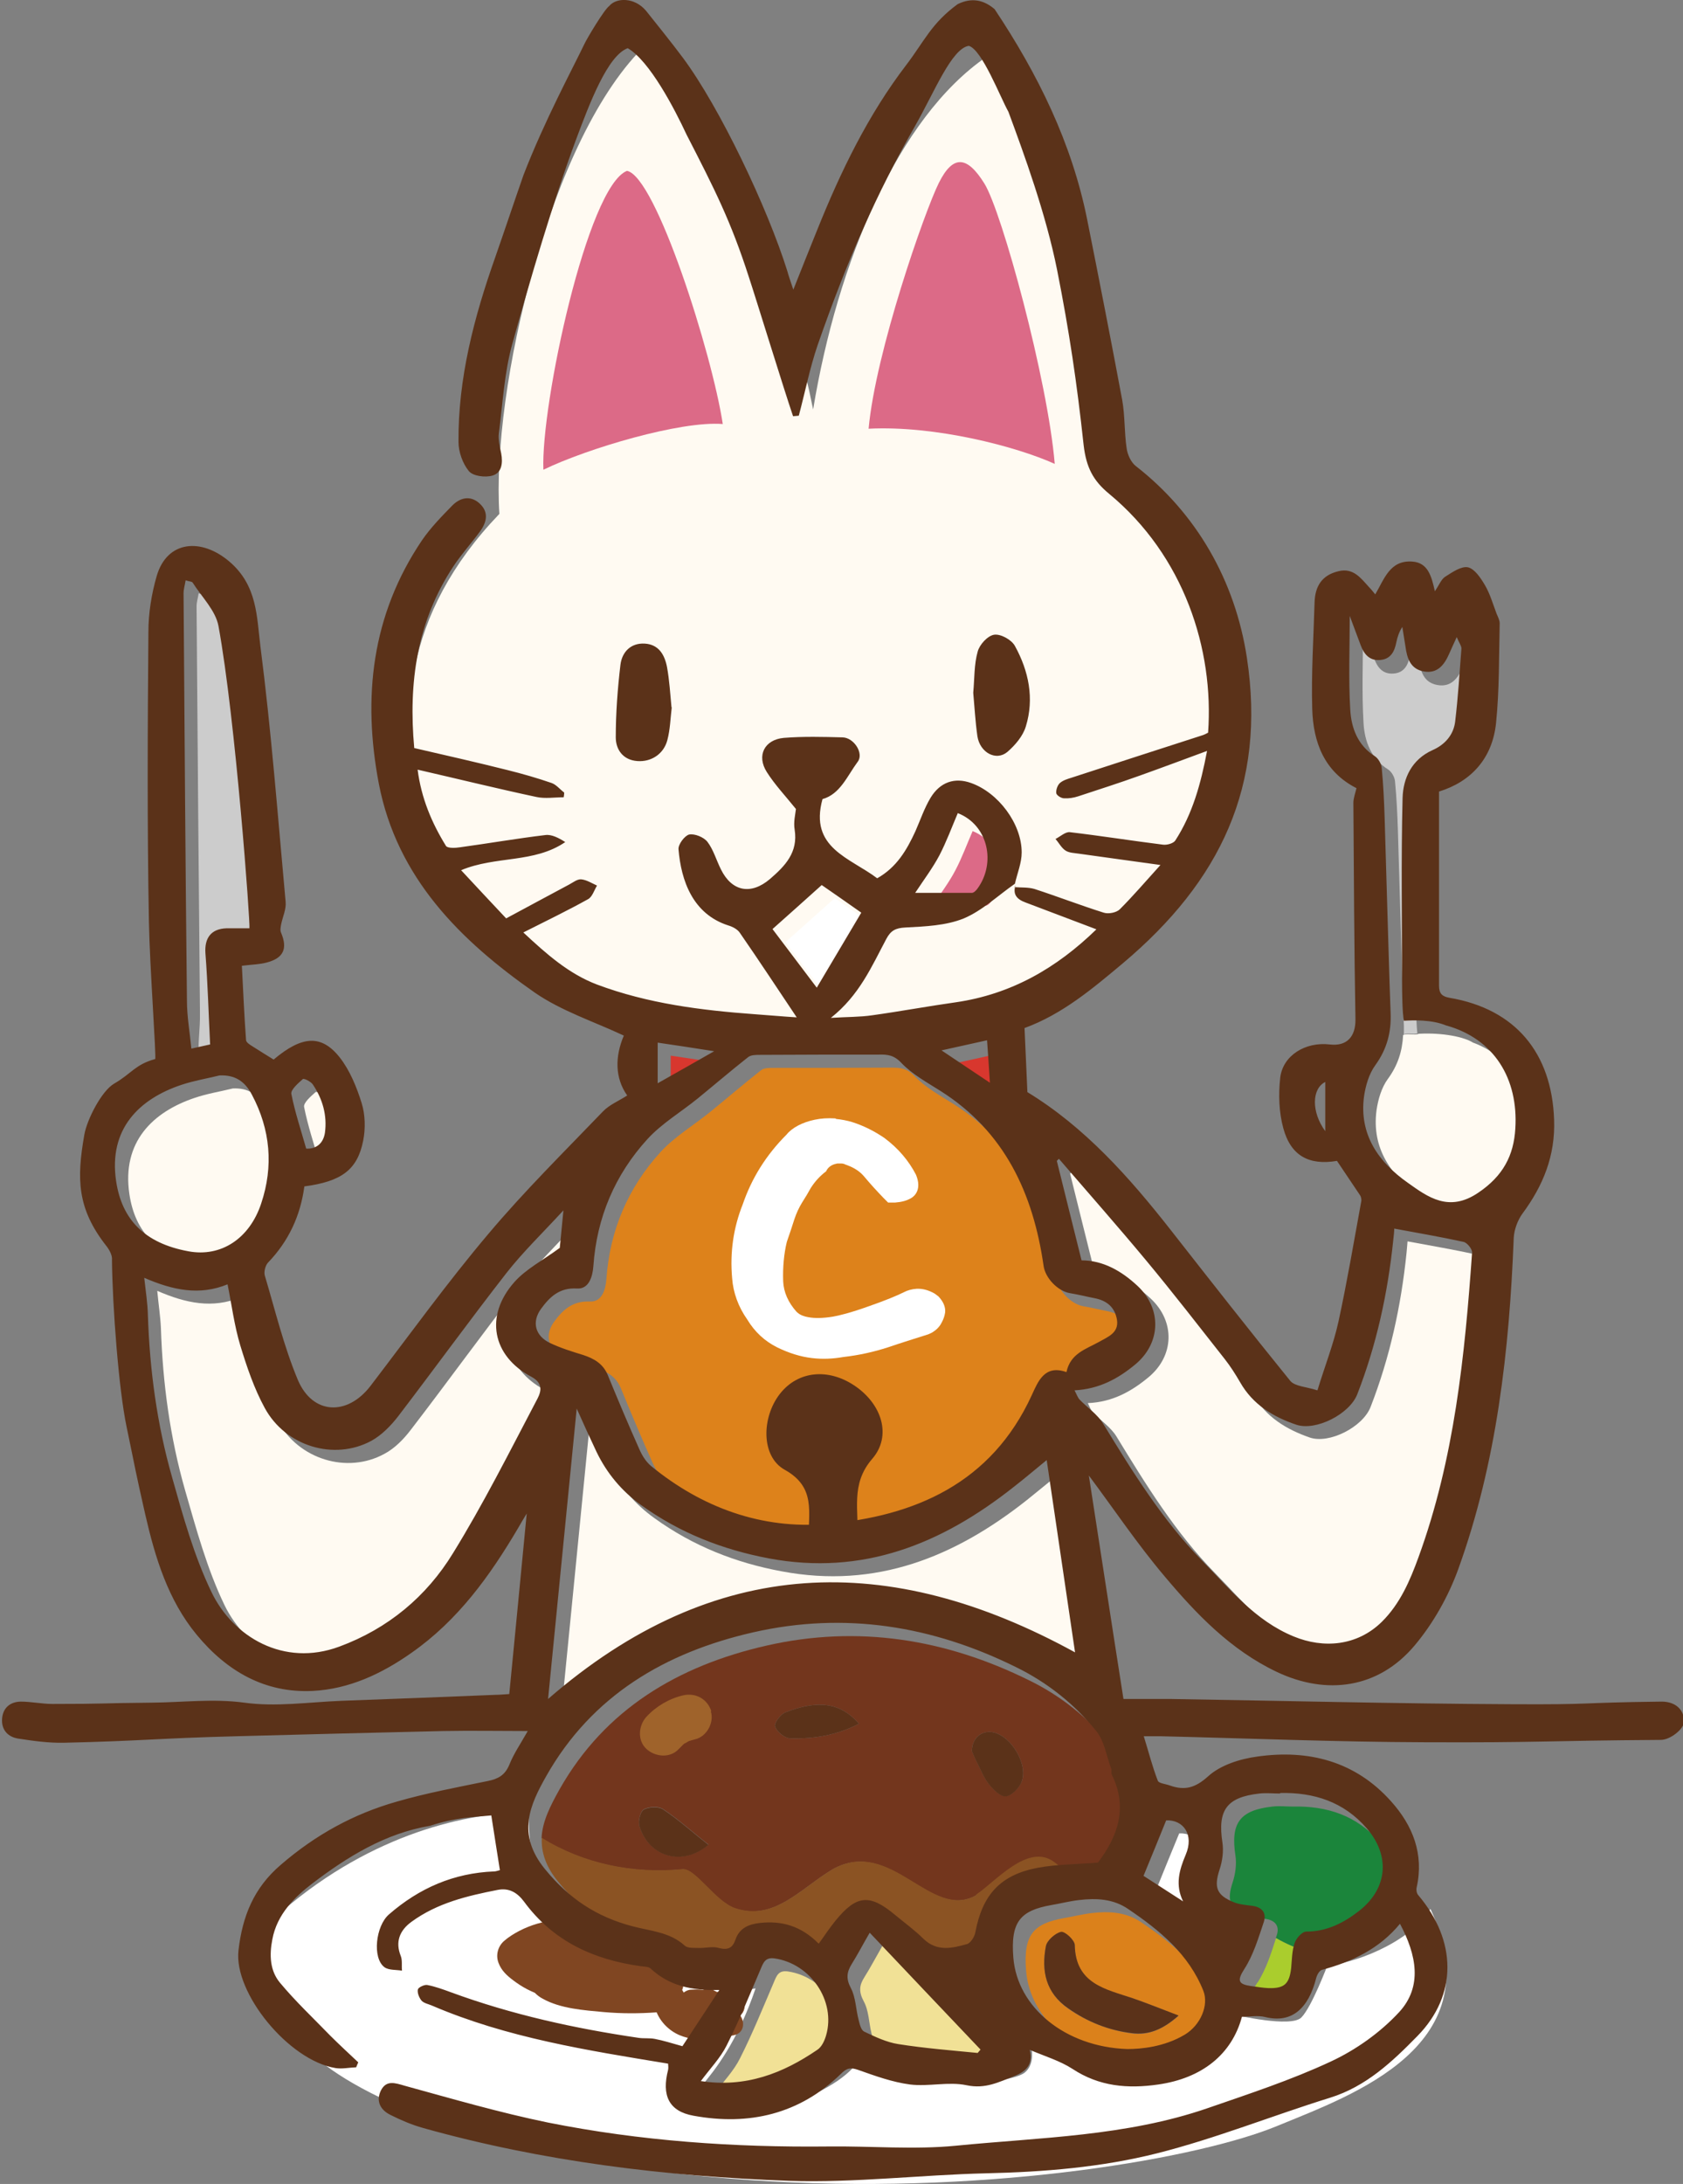 <?xml version="1.0" encoding="UTF-8"?>
<svg id="_レイヤー_2" data-name="レイヤー 2" xmlns="http://www.w3.org/2000/svg" viewBox="0 0 64.64 83.85">
  <rect x="0" y="0" width="64.64" height="83.85" fill="#808080" stroke="none"/>
  <defs>
    <style>
      .cls-1 {
        fill: #f1e196;
      }

      .cls-2 {
        fill: #aacd2d;
      }

      .cls-3 {
        fill: #db811b;
      }

      .cls-4 {
        fill: #dc6a87;
      }

      .cls-5 {
        fill: #fffaf2;
      }

      .cls-6 {
        fill: #ccc;
      }

      .cls-7 {
        fill: #1b853b;
      }

      .cls-8 {
        fill: #fff;
      }

      .cls-9 {
        fill: #d8372e;
      }

      .cls-10 {
        fill: #73361d;
      }

      .cls-11 {
        fill: #9f632b;
      }

      .cls-12 {
        fill: #5b3219;
      }

      .cls-13 {
        fill: #8b5323;
      }

      .cls-14 {
        fill: #dd821b;
      }

      .cls-15 {
        fill: #804622;
      }
    </style>
  </defs>
  <g id="design">
    <g>
      <path class="cls-5" d="M19.18,19.73c-.31-4.73,1.93-14.54,5.67-18.05,3.34,1.89,5.71,10.67,6.38,14.04.94-5.67,3.25-11.2,6.66-13.54,2.6,2.25,4.18,12.2,4.86,16.56,3.33,1.89,4.68,6.03,4.81,9.81.13,3.78-4.42,9.68-9.13,10.89-3.15.81-12.33.99-16.2-1.08-4.22-2.26-10.44-10.92-3.06-18.62Z"/>
      <path class="cls-4" d="M20.87,18.03c-.1-2.48,1.69-10.87,3.21-11.47,1.11.2,3.27,7.02,3.68,9.72-1.62-.13-5.21.94-6.88,1.75Z"/>
      <path class="cls-4" d="M33.36,16.47c.27-2.97,2.16-8.37,2.7-9.45s1.08-1.05,1.75.03c.67,1.08,2.43,7.53,2.7,10.76-1.48-.67-4.59-1.48-7.15-1.35Z"/>
      <path class="cls-8" d="M20.3,69.58c-2.33,0-5.97.81-9.41,3.75-1.73,1.48-.81,4.15,1.62,5.97,2.43,1.82,8.1,3.95,17.11,4.45,8.66.49,16.5-.91,19.44-2.13,2.94-1.21,8.31-3.08,5.88-8.33-.81,1.34-3.09,2.14-3.95,2.15,0,0-.61,1.62-1.01,2.02s-2.53-.1-2.53-.1c0,1.62-3.54,3.54-7.9,1.01,0,0,.3.81-.2,1.21-.51.4-4.25.91-6.28-.61-.81,1.52-4.66,2.63-6.07,2.13-1.42-.51.61-.61,2.02-4.76-1.32.3-2.23-.1-4.15-.81-2.3-.16-4.66-2.13-4.56-5.97Z"/>
      <path class="cls-15" d="M28.49,77.32c.07-.08.11-.19.11-.3,0-.09-.03-.17-.07-.25-.06-.12-.18-.19-.3-.23-.06-.02-.11-.04-.17-.05-.1-.02-.2-.03-.3-.03-.07,0-.15,0-.22.02-.03-.02-.07-.03-.1-.05-.1-.07-.27-.08-.39-.05-.02,0-.03.01-.05.02-.15-.02-.3-.02-.45-.01-.11,0-.21.05-.29.11-.02-.03-.04-.07-.06-.1.11-.22-.02-.52-.21-.63-.89-.52-1.84-.88-2.83-1.1-.04-.13-.15-.25-.33-.29,0,0-.01,0-.02,0-.03-.23-.24-.48-.49-.45-.17.02-.34.06-.5.1-.08-.18-.26-.34-.46-.32-.5.06-.96.19-1.41.42-.21.11-.42.24-.59.39-.24.21-.33.55-.21.85.11.29.32.48.56.66.17.13.34.24.53.34.1.05.2.1.3.14.09.09.19.17.31.23.68.38,1.58.44,2.34.51.68.06,1.35.06,2.03.01.1.24.26.45.45.61.7.6,1.68.45,2.51.27.4-.08.44-.49.25-.76.02-.02.04-.04.06-.07Z"/>
      <path class="cls-12" d="M25.8,27.16c-.05.41-.06.85-.17,1.26-.14.53-.62.84-1.15.8-.56-.04-.83-.45-.83-.91,0-.93.07-1.86.18-2.79.06-.48.39-.84.93-.81.54.03.77.43.86.91.09.5.12,1,.17,1.53Z"/>
      <path class="cls-12" d="M37.38,26.6c.05-.55.03-1.09.17-1.58.07-.27.38-.61.63-.65.25-.04.67.19.8.43.53.96.75,2.02.42,3.09-.11.37-.41.72-.71.98-.43.36-1.05.03-1.15-.6-.08-.56-.11-1.12-.16-1.67Z"/>
      <path class="cls-14" d="M41.46,53.18c-.84-.29-1.09.37-1.33.88-1.55,3.39-4.5,4.66-7.89,4.95-2.46.21-4.78-.62-6.74-2.23-.19-.16-.34-.4-.44-.63-.42-.94-.82-1.89-1.21-2.84-.18-.45-.53-.65-.96-.79-.43-.13-.86-.27-1.27-.46-.57-.27-.71-.8-.34-1.31.33-.45.7-.81,1.38-.78.45.02.6-.44.63-.86.13-1.87.83-3.51,2.08-4.88.55-.6,1.28-1.03,1.92-1.55.65-.53,1.28-1.07,1.94-1.59.11-.09.31-.09.46-.09,1.52,0,3.04,0,4.56-.01.34,0,.59.03.87.32.42.44.98.75,1.51,1.08,2.46,1.56,3.55,3.92,3.95,6.7.07.46.54.97,1.02,1.06.31.05.62.13.93.19.47.09.79.36.87.83.08.51-.36.66-.69.85-.5.29-1.1.45-1.25,1.16Z"/>
      <path class="cls-10" d="M43.21,68.64c-.03-.06,0-.15-.02-.22-.18-.48-.26-1.05-.56-1.43-.84-1.05-1.9-1.89-3.11-2.48-3.2-1.58-6.56-2.13-10.08-1.33-3.38.77-6.2,2.43-7.95,5.52-.34.61-.66,1.22-.69,1.87,1.58.99,3.5,1.39,5.43,1.2.5,0,1.25,1.25,2,1.5,1.5.5,2.5-.75,3.75-1.5,2.25-1.25,3.75,2,5.51,1,.75-.5,2-2,3-1.25.29.23.58.43.87.59.43-.03.87-.05,1.31-.08.76-1,1.16-2.11.53-3.38ZM24.56,70.11c-.06-.19.03-.56.16-.64.2-.11.57-.13.75-.01.6.4,1.14.89,1.74,1.36-.99.84-2.28.48-2.65-.71ZM30.35,66.74c-.21,0-.51-.25-.58-.45-.05-.13.21-.48.4-.55,1-.38,2-.52,2.82.44-.82.43-1.72.59-2.64.56ZM39.23,68.42c-.1.24-.39.53-.61.54-.21.01-.48-.27-.65-.48-.2-.26-.32-.58-.47-.87-.08-.15-.13-.3-.17-.38,0-.52.39-.81.82-.72.7.15,1.36,1.25,1.08,1.92Z"/>
      <path class="cls-13" d="M37.5,72.76c-1.75,1-3.25-2.25-5.51-1-1.25.75-2.25,2-3.75,1.5-.75-.25-1.5-1.5-2-1.5-1.92.19-3.84-.21-5.43-1.2-.03.53.14,1.1.64,1.7.94,1.15,1.99,1.83,3.34,2.19.7.19,1.45.22,2.03.75.12.11.38.08.58.09.24,0,.5-.07.73,0,.35.09.53,0,.64-.33.15-.43.5-.58.92-.63.86-.1,1.6.12,2.26.78.24-.34.43-.62.64-.88.81-.99,1.31-1.04,2.3-.21.36.3.75.58,1.08.91.52.5,1.1.36,1.67.2.14-.04.29-.28.32-.45.27-1.44.96-2.21,2.4-2.48.33-.06.67-.09,1-.12-.29-.16-.58-.36-.87-.59-1-.75-2.25.75-3,1.25Z"/>
      <path class="cls-5" d="M41.18,44.98c1.11,1.29,2.25,2.57,3.34,3.89,1.03,1.25,2.03,2.52,3.03,3.8.22.28.41.58.59.89.49.85,1.27,1.32,2.16,1.63.75.26,2.04-.4,2.34-1.17.74-1.9,1.17-3.87,1.38-5.9.02-.18.03-.36.04-.46.92.17,1.79.32,2.66.51.14.03.34.27.33.4-.27,3.98-.68,7.94-2.06,11.71-.32.89-.7,1.78-1.41,2.48-.95.93-2.24,1.03-3.38.56-1.49-.61-2.46-1.83-3.53-2.92-1.52-1.55-2.66-3.4-3.79-5.25-.22-.36-.61-.61-.91-.93-.08-.08-.11-.2-.19-.35.96-.04,1.69-.46,2.34-1,.98-.82,1.02-2.13.08-3.01-.61-.57-1.33-.99-2.15-.98-.32-1.29-.64-2.56-.95-3.82l.09-.09Z"/>
      <path class="cls-5" d="M6.04,49.56c1.11.48,2.12.69,3.2.25.16.79.26,1.59.49,2.35.25.82.53,1.65.94,2.4.8,1.47,2.66,2.04,4.09,1.26.4-.21.75-.57,1.03-.94,1.4-1.82,2.74-3.68,4.15-5.49.64-.82,1.4-1.55,2.2-2.42-.06.64-.11,1.12-.14,1.44-.65.48-1.3.81-1.75,1.32-1.14,1.29-.85,2.82.66,3.63.54.29.32.68.18.94-1.03,1.96-2.03,3.94-3.19,5.83-1.03,1.66-2.5,2.89-4.37,3.59-2.13.79-4.08-.38-4.91-2.1-.67-1.39-1.08-2.91-1.51-4.4-.58-2.03-.86-4.11-.93-6.23-.02-.45-.09-.89-.14-1.43Z"/>
      <path class="cls-5" d="M40.71,56.55c.35,2.38.72,4.89,1.09,7.39-7.13-3.91-13.85-3.75-20.24,1.79.37-3.76.73-7.4,1.1-11.15.29.62.52,1.14.76,1.66.39.83.96,1.51,1.72,2.05,1.47,1.06,3.1,1.71,4.89,2.04,3.61.68,6.64-.55,9.4-2.73.44-.35.87-.71,1.29-1.05Z"/>
      <path class="cls-6" d="M54.37,38.28c0-2.37-.04-4.75.02-7.12.02-.76.35-1.48,1.15-1.84.48-.21.81-.59.87-1.1.11-.93.17-1.87.24-2.8,0-.11-.09-.22-.18-.44-.13.28-.21.46-.29.64-.19.43-.45.77-.97.68-.52-.09-.65-.51-.71-.96-.04-.25-.08-.5-.12-.75-.13.2-.19.4-.23.59-.07.36-.22.65-.63.68-.4.03-.61-.22-.74-.57-.14-.38-.28-.75-.43-1.15,0,1.25-.05,2.44.02,3.62.04.69.28,1.36.94,1.78.14.09.26.3.27.47.06.62.09,1.25.11,1.88.03.9.05,1.81.08,2.71.05,1.6.09,3.2.15,4.8,0,.11,0,.21,0,.32.14-.09.37.02.52-.05-.03-.13-.07-1.11-.07-1.38Z"/>
      <path class="cls-5" d="M56.59,40.04c-.34-.23-1.19-.4-2.1-.35-.15.07-.45-.03-.6.05-.03.61-.2,1.16-.59,1.69-.24.33-.37.78-.43,1.19-.2,1.48.57,2.54,1.68,3.32.77.55,1.58,1.15,2.71.38.95-.64,1.36-1.43,1.42-2.46.12-1.91-.56-3.25-2.1-3.83Z"/>
      <path class="cls-5" d="M8.93,41.79c.6-.03.98.22,1.25.73.72,1.35.84,2.76.36,4.19-.44,1.33-1.53,2.07-2.8,1.83-1.68-.31-2.55-1.22-2.77-2.69-.3-2.01.9-3.16,2.51-3.7.47-.16.97-.24,1.46-.36Z"/>
      <path class="cls-2" d="M48.29,76.12c-.29.45-.22.58.25.65.22.03.45.07.67.08.62.02.81-.16.88-.77.03-.32.03-.65.13-.95.02-.05.05-.11.09-.17-.46-.14-.9-.32-1.3-.55-.19.59-.38,1.19-.71,1.71Z"/>
      <path class="cls-7" d="M50.66,74.68c.8,0,1.45-.34,2.05-.81,1.08-.86,1.18-2.11.27-3.16-.88-1.01-2.02-1.38-3.32-1.35-.26,0-.53-.03-.79,0-1.26.14-1.61.64-1.42,1.88.05.33,0,.71-.11,1.04-.22.68-.12.98.54,1.25.22.09.47.11.71.14.39.05.56.28.45.62-.01.04-.02.07-.04.11.4.23.83.42,1.3.55.1-.15.25-.29.36-.28Z"/>
      <path class="cls-6" d="M10.08,36.14c-.32,0-.6,0-.88,0-.59.02-.85.37-.81.96.09,1.16.12,2.32.18,3.5-.22.05-.63.1-.93.17-.06-.62.05-1.24.04-1.85-.05-5.21-.09-10.43-.13-15.64,0-.16.05-.31.08-.5.14.04.23.05.27.09.65.59,1.05,1.57,1.16,2.16.61,2.38.87,6.66.98,10.31,0,.22.05.56.05.8Z"/>
      <path class="cls-3" d="M43.79,79.17c-2.4-.07-4.23-1.61-4.38-3.51-.11-1.37.27-1.81,1.47-2.02.35-.06.7-.15,1.05-.19.67-.08,1.32-.04,1.9.35,1.21.82,2.32,1.73,2.88,3.14.21.53-.1,1.31-.72,1.68-.79.47-1.66.55-2.21.55ZM45.26,77.39c-.65-.25-1.19-.48-1.75-.66-1.04-.35-2.2-.54-2.23-2.04,0-.19-.38-.54-.53-.51-.23.05-.54.32-.58.55-.18.94,0,1.79.86,2.39.74.51,1.55.83,2.44.95.63.08,1.17-.13,1.79-.67Z"/>
      <path class="cls-1" d="M27.42,80.41c.37-.5.76-.9,1-1.38.48-.95.88-1.94,1.3-2.92.11-.26.18-.47.54-.42,1.38.2,2.36,1.62,1.98,2.95-.06.2-.17.45-.34.56-1.32.9-2.73,1.46-4.47,1.2Z"/>
      <path class="cls-1" d="M33.9,74.71c1.45,1.53,2.85,3.01,4.25,4.48l-.11.13c-1.02-.11-2.04-.19-3.05-.34-.45-.07-.89-.29-1.31-.48-.11-.05-.17-.28-.21-.44-.1-.41-.1-.87-.3-1.23-.19-.36-.17-.61.03-.92.22-.35.41-.71.69-1.2Z"/>
      <path class="cls-8" d="M31.87,38.42c-.64-.85-1.18-1.56-1.7-2.25.65-.58,1.27-1.13,1.89-1.69.47.33.97.68,1.52,1.06-.55.93-1.1,1.85-1.71,2.88Z"/>
      <path class="cls-4" d="M37.36,31.91c1.09.44,1.37,1.8.7,2.71-.05.07-.13.15-.2.15-.63.01-1.26,0-2.04,0,.31-.47.63-.89.87-1.35.26-.49.45-1.02.67-1.52Z"/>
      <path class="cls-8" d="M45.94,73.5c-.51-.33-1.02-.66-1.52-.98.28-.69.56-1.38.87-2.13.66-.03,1.08.55.75,1.32-.25.59-.41,1.16-.1,1.79Z"/>
      <path class="cls-5" d="M12.25,44.6c-.2-.71-.43-1.39-.57-2.1-.03-.16.26-.41.44-.57.04-.04.31.09.38.2.38.56.56,1.19.47,1.86-.05.39-.3.63-.73.61Z"/>
      <path class="cls-9" d="M25.76,42.09c0-.59,0-1.05,0-1.56.69.1,1.34.2,2.17.33-.77.43-1.39.78-2.17,1.23Z"/>
      <path class="cls-9" d="M36.65,40.83c.68-.15,1.21-.27,1.76-.39.03.52.07,1.02.11,1.63-.63-.42-1.2-.8-1.87-1.25Z"/>
      <path class="cls-8" d="M51.4,43.93c-.54-.75-.52-1.63,0-1.89v1.89Z"/>
      <path class="cls-12" d="M37.33,67.23c0-.52.39-.81.82-.72.7.15,1.36,1.25,1.08,1.92-.1.24-.39.53-.61.54-.21.01-.48-.27-.65-.48-.2-.26-.32-.58-.47-.87-.08-.15-.13-.3-.17-.38Z"/>
      <path class="cls-12" d="M27.21,70.83c-.99.84-2.28.48-2.65-.71-.06-.19.03-.56.16-.64.2-.11.57-.13.75-.01.6.4,1.14.89,1.74,1.36Z"/>
      <path class="cls-12" d="M32.99,66.18c-.82.43-1.72.59-2.64.56-.21,0-.51-.25-.58-.45-.05-.13.21-.48.4-.55,1-.38,2-.52,2.82.44Z"/>
      <path class="cls-12" d="M45.26,77.39c-.61.54-1.15.75-1.79.67-.89-.11-1.7-.43-2.44-.95-.87-.6-1.04-1.44-.86-2.39.04-.22.36-.5.58-.55.15-.03.53.32.53.51.03,1.49,1.19,1.69,2.23,2.04.55.19,1.09.41,1.75.66Z"/>
      <path class="cls-11" d="M27.32,65.7c-.15-.47-.6-.72-1.08-.61-.53.12-1.04.42-1.41.82-.31.34-.36.91,0,1.24.34.31.91.36,1.24,0,.06-.06.12-.12.18-.18.01,0,.02-.02.02-.02.03-.02.07-.03.08-.04.03-.02.07-.04.1-.06.08-.03.16-.05.24-.07.45-.1.75-.64.61-1.08Z"/>
      <path class="cls-12" d="M38.97,34.06c.25.02.52,0,.76.07.89.29,1.77.63,2.66.91.18.06.49,0,.62-.13.51-.51.98-1.06,1.56-1.7-1.14-.16-2.12-.29-3.1-.43-.19-.03-.4-.03-.54-.12-.16-.1-.26-.3-.39-.45.18-.09.38-.28.55-.26,1.19.14,2.38.33,3.58.48.15.02.4-.05.47-.16.66-1.02.98-2.17,1.22-3.44-.92.34-1.75.65-2.59.95-.78.28-1.56.53-2.35.79-.18.06-.37.09-.55.08-.11,0-.28-.11-.3-.19-.02-.12.04-.3.13-.39.12-.11.29-.16.45-.21,1.68-.55,3.36-1.09,5.03-1.63.07-.02.14-.06.22-.1.23-3.19-.92-6.79-3.8-9.17-.62-.51-.88-1.02-.98-1.87-.26-2.4-.55-4.36-1.02-6.73-.43-2.15-1.27-4.45-1.87-6.07-.32-.57-1.01-2.38-1.52-2.53-.66.1-1.32,1.77-2.06,3.07-1.47,2.57-2.62,5.18-3.75,8.43-.3.88-.48,1.8-.72,2.7l-.22.02c-.34-.99-1.44-4.57-1.7-5.35-.69-2.14-1.31-3.36-2.39-5.46-.47-1.01-1.42-2.83-2.26-3.32-.77.28-1.46,2.1-1.99,3.52-.87,2.34-1.77,5.41-2.44,7.82-.31,1.11-.37,2.29-.52,3.45-.03.25.04.52.09.77.07.37.02.75-.34.85-.28.08-.74.02-.9-.17-.24-.29-.4-.74-.4-1.12-.02-2.45.6-4.8,1.41-7.09.36-1.03.73-2.14,1.09-3.17.81-2.09,1.87-4.05,2.33-5.01.1-.22.77-1.34.96-1.47.26-.32.96-.35,1.41.18.13.16,1.09,1.36,1.42,1.81,1.42,1.91,3.25,5.76,4.01,8.19.05.19.12.38.23.71.34-.86.63-1.58.92-2.3.9-2.24,1.95-4.41,3.42-6.33.7-.92.96-1.59,1.97-2.33.39-.19.88-.27,1.42.19,1.66,2.49,2.97,5.14,3.56,8.1.46,2.3.91,4.6,1.34,6.9.11.61.08,1.24.17,1.85.03.24.16.54.35.69,2.34,1.82,3.82,4.41,4.27,7.36.75,4.92-1.03,8.59-4.76,11.73-1.17.98-2.33,1.96-3.78,2.49.04.82.07,1.62.11,2.46,2.2,1.34,3.91,3.26,5.51,5.3,1.52,1.94,3.04,3.88,4.59,5.79.18.21.61.22,1.04.36.29-.95.62-1.78.81-2.65.33-1.52.59-3.06.87-4.59.02-.08,0-.19-.05-.26-.29-.44-.59-.87-.88-1.31-1.07.18-1.77-.19-2.06-1.25-.17-.62-.19-1.3-.12-1.94.1-.86.97-1.39,1.9-1.28.67.08,1-.31.99-.97-.05-2.77-.06-5.53-.08-8.3,0-.18.07-.37.12-.57-1.24-.63-1.66-1.76-1.7-3.03-.04-1.37.05-2.74.09-4.11.02-.61.28-1.04.92-1.19.57-.14.86.27,1.17.61.08.08.15.17.24.28.35-.59.56-1.32,1.42-1.26.6.04.74.55.87,1.14.17-.25.25-.47.4-.56.27-.17.61-.41.87-.36.26.06.49.41.65.68.2.34.31.73.45,1.1.05.12.12.25.12.37-.03,1.28-.01,2.56-.14,3.83-.14,1.36-.96,2.25-2.19,2.63,0,2.52,0,4.98,0,7.45,0,.31.12.42.41.47,2.52.43,3.92,2.11,4.01,4.68.05,1.38-.42,2.53-1.22,3.61-.18.25-.31.6-.33.91-.17,4.34-.65,8.63-2.13,12.73-.38,1.05-.97,2.1-1.69,2.95-1.38,1.63-3.36,1.91-5.28,1-1.77-.84-3.09-2.22-4.31-3.67-1.05-1.24-1.96-2.6-2.91-3.87.44,2.83.88,5.72,1.33,8.58.67,0,1.26,0,1.86,0,4.33.07,8.67.18,13,.2,3.35.02,2.45-.06,5.81-.1.53,0,.87.31.86.77,0,.28-.53.7-.89.7-4.45.03-4.64.11-9.09.09-3.37-.01-6.74-.15-10.11-.23-.2,0-.4,0-.66,0,.19.61.33,1.17.54,1.71.04.1.3.12.46.18.57.2.97.1,1.47-.35.47-.43,1.22-.67,1.89-.76,1.97-.28,3.76.18,5.13,1.71.84.93,1.28,2.03.99,3.32-.02.09,0,.23.07.3,1.47,1.74,1.51,3.82-.04,5.4-.96.98-1.97,1.94-3.36,2.37-2.22.69-4.38,1.56-6.63,2.13-2.14.54-4.35.72-6.57.77-2.52.06-5.05.37-7.56.29-4.75-.17-9.47-.74-14.07-2.03-.43-.12-.85-.3-1.25-.5-.39-.19-.57-.53-.37-.94.21-.41.54-.29.92-.18,1.82.5,3.64,1.03,5.49,1.41,3.55.71,7.15.96,10.78.92,1.64-.02,3.28.13,4.9-.03,3.24-.32,6.53-.36,9.66-1.44,1.59-.55,3.21-1.08,4.73-1.79.97-.45,1.91-1.12,2.63-1.9.9-.98.67-2.19.03-3.39-.79.96-1.84,1.46-3,1.77-.1.03-.19.2-.22.32-.29,1.14-.92,1.75-1.96,1.49-.28-.07-.6-.01-.89-.01-.39,1.45-1.54,2.36-3.21,2.6-1.17.17-2.27.08-3.3-.6-.48-.31-1.05-.48-1.64-.73.14.55-.13.83-.6,1.01-.59.23-1.11.5-1.82.35-.7-.15-1.46.06-2.18-.03-.68-.09-1.34-.33-1.99-.56-.29-.1-.43-.08-.66.15-1.59,1.55-3.53,2-5.66,1.61-.96-.17-1.23-.79-.98-1.76.02-.09,0-.18,0-.24-3.1-.51-6.18-.99-9.07-2.23-.14-.06-.31-.09-.4-.19-.09-.11-.17-.3-.14-.43.02-.08.25-.19.36-.17.31.06.61.17.91.28,2.34.86,4.76,1.39,7.21,1.75.2.03.42,0,.62.04.32.06.63.16,1.06.28.4-.61.88-1.33,1.42-2.16-1.07.03-1.93-.16-2.64-.82-.08-.08-.24-.07-.37-.09-1.82-.25-3.38-.96-4.5-2.49-.25-.33-.56-.53-1.01-.44-1.17.23-2.31.5-3.3,1.22-.47.34-.63.78-.42,1.31.07.17.03.38.05.57-.22-.04-.5-.01-.67-.13-.48-.35-.34-1.59.17-2.03,1.16-1.01,2.49-1.59,4.04-1.65.07,0,.14-.03.22-.05-.11-.68-.21-1.34-.33-2.1-.7.07-1.34.07-2.36.4-1.72.29-3.17,1.19-4.51,2.21-.68.52-1.36,1.18-1.54,2.15-.12.61-.09,1.2.29,1.66.6.72,1.28,1.36,1.93,2.03.35.35.72.69,1.08,1.03-.03.06-.05.12-.08.19-.27.01-.54.07-.79.03-1.8-.29-3.92-2.89-3.73-4.52.15-1.3.58-2.39,1.62-3.28,1.33-1.15,2.8-1.96,4.46-2.43,1.14-.33,2.32-.55,3.49-.79.4-.08.66-.22.83-.62.17-.43.44-.82.71-1.3-1.12,0-2.18-.02-3.24,0-2.65.06-5.31.13-7.96.2-3.05.08-3.59.18-6.63.25-.58.01-1.16-.07-1.74-.16-.39-.06-.65-.33-.62-.76.03-.42.31-.65.71-.66.41,0,.82.09,1.23.09,2.11,0,1.71-.03,3.82-.05,1.18-.01,2.34-.16,3.54,0,1.21.17,2.48-.02,3.72-.07,1.98-.07,3.95-.15,5.93-.23.17,0,.33-.02.53-.03.22-2.27.44-4.51.67-6.93-.16.26-.24.4-.32.54-1.09,1.85-2.32,3.56-4.11,4.81-1.15.81-2.4,1.39-3.79,1.46-1.84.09-3.3-.76-4.45-2.15-1.11-1.34-1.6-2.97-1.98-4.62-.41-1.81-.34-1.56-.72-3.38-.3-1.43-.54-4.59-.56-6.4.02-.17-.1-.39-.22-.54-1.12-1.43-1.14-2.57-.84-4.27.1-.57.66-1.68,1.15-1.96.66-.38.8-.73,1.57-.94.05-.04-.21-3.59-.24-5.26-.07-3.71-.05-7.42-.02-11.14,0-.72.12-1.46.32-2.15.4-1.36,1.71-1.47,2.79-.55,1.08.92,1.05,2.13,1.19,3.24.42,3.26.67,6.54.97,9.82.03.28-.11.57-.17.86-.02.11-.05.24,0,.34.25.6.09.96-.54,1.13-.29.08-.59.08-.97.13.05.95.09,1.9.16,2.85,0,.09.16.19.26.25.26.17.53.33.8.5,1.08-.91,1.83-.98,2.54-.08.39.5.65,1.14.84,1.75.14.45.15.98.06,1.44-.22,1.12-.83,1.57-2.26,1.76-.15,1.12-.6,2.1-1.4,2.93-.1.11-.16.35-.12.49.4,1.34.73,2.72,1.27,4.01.57,1.34,1.9,1.39,2.79.23,1.5-1.96,2.94-3.96,4.53-5.84,1.38-1.64,2.91-3.15,4.4-4.7.24-.25.6-.4.93-.61-.48-.68-.47-1.5-.13-2.3-1.15-.54-2.39-.94-3.42-1.65-2.86-2-5.29-4.4-5.99-8.02-.63-3.31-.28-6.48,1.66-9.35.33-.48.74-.9,1.15-1.32.3-.31.7-.42,1.06-.09.36.33.28.71.02,1.07-.33.45-.72.88-1.03,1.35-1.39,2.11-1.73,4.44-1.5,6.97,1.21.28,2.41.55,3.6.85.56.14,1.12.3,1.67.49.18.06.32.24.49.37,0,.06-.01.12-.02.18-.35,0-.71.06-1.04-.01-1.5-.32-3-.69-4.57-1.05.14,1.09.54,2.04,1.09,2.93.06.09.36.08.54.05,1.1-.15,2.19-.34,3.28-.47.24-.03.51.11.76.27-1.2.82-2.66.52-4,1.08.6.64,1.16,1.25,1.73,1.85.84-.45,1.63-.88,2.42-1.3.15-.08.31-.21.46-.2.21.02.41.15.61.24-.11.18-.18.43-.34.52-.79.44-1.6.83-2.49,1.28.9.84,1.75,1.59,2.83,2,1.95.73,4,.99,6.07,1.14.56.04,1.11.09,1.6.12-.73-1.09-1.44-2.17-2.18-3.24-.09-.14-.28-.24-.45-.29-1.37-.44-1.81-1.73-1.91-2.92-.02-.19.24-.53.41-.57.21-.04.56.1.7.28.23.3.34.7.52,1.06.42.85,1.15.99,1.88.37.58-.5,1.09-1.02.95-1.9-.05-.29.03-.6.05-.79-.41-.51-.81-.93-1.12-1.42-.4-.63-.09-1.24.65-1.31.75-.06,1.51-.04,2.26-.02.44.01.83.62.58.94-.4.54-.67,1.24-1.35,1.43-.52,1.88,1.06,2.25,2.1,3.04.75-.42,1.14-1.09,1.47-1.81.19-.43.34-.88.58-1.28.37-.61.93-.79,1.55-.57,1.05.37,1.95,1.56,1.95,2.67,0,.4-.17.8-.26,1.2-.65.45-1.25,1.03-1.96,1.33-.69.28-1.49.31-2.25.35-.38.02-.56.12-.73.44-.56,1.05-1.03,2.16-2.13,3.03.63-.04,1.12-.03,1.59-.1,1.08-.15,2.15-.35,3.22-.5,2.12-.31,3.86-1.31,5.39-2.8-.93-.35-1.82-.69-2.72-1.03-.33-.12-.51-.31-.38-.68ZM40.96,52.68c.15-.72.75-.88,1.25-1.16.33-.19.77-.34.69-.85-.08-.48-.39-.74-.87-.83-.31-.06-.62-.14-.93-.19-.48-.08-.96-.59-1.02-1.06-.4-2.77-1.49-5.14-3.95-6.7-.52-.33-1.09-.64-1.51-1.08-.28-.3-.53-.33-.87-.32-1.52,0-3.04,0-4.56.01-.16,0-.35,0-.46.09-.66.52-1.29,1.06-1.94,1.59-.64.52-1.37.95-1.92,1.55-1.25,1.37-1.95,3.01-2.08,4.88-.03.42-.18.89-.63.86-.68-.04-1.05.33-1.38.78-.37.51-.22,1.04.34,1.31.4.19.84.33,1.27.46.43.14.78.34.96.79.39.95.79,1.9,1.21,2.84.1.23.25.47.44.63,1.96,1.61,4.27,2.44,6.74,2.23,3.39-.29,6.34-1.56,7.89-4.95.24-.52.49-1.18,1.33-.88ZM31.45,74.62c.24-.34.43-.62.64-.88.81-.99,1.31-1.04,2.3-.21.36.3.75.58,1.08.91.52.5,1.1.36,1.67.2.14-.04.29-.28.32-.45.27-1.44.96-2.21,2.4-2.48.75-.14,1.53-.13,2.31-.2.76-1,1.16-2.11.53-3.38-.03-.06,0-.15-.02-.22-.18-.48-.26-1.05-.56-1.43-.84-1.05-1.9-1.89-3.11-2.48-3.2-1.58-6.56-2.13-10.08-1.33-3.38.77-6.2,2.43-7.95,5.52-.62,1.1-1.15,2.22-.05,3.57.94,1.15,1.99,1.83,3.34,2.19.7.19,1.45.22,2.03.75.12.11.38.08.58.09.24,0,.5-.07.73,0,.35.09.53,0,.64-.33.15-.43.5-.58.92-.63.86-.1,1.6.12,2.26.78ZM40.68,44.48l-.09.09c.31,1.26.63,2.53.95,3.82.83,0,1.54.41,2.15.98.94.88.9,2.19-.08,3.01-.65.54-1.38.95-2.34,1,.08.15.12.27.19.35.3.31.69.57.91.93,1.13,1.85,2.27,3.69,3.79,5.25,1.07,1.09,2.04,2.31,3.53,2.92,1.14.47,2.43.37,3.38-.56.71-.7,1.09-1.6,1.41-2.48,1.38-3.78,1.78-7.74,2.06-11.71,0-.13-.19-.37-.33-.4-.87-.19-1.74-.34-2.66-.51,0,.1-.02.28-.04.46-.21,2.02-.64,4-1.38,5.9-.3.77-1.6,1.42-2.34,1.17-.89-.3-1.67-.77-2.16-1.63-.18-.31-.37-.61-.59-.89-1-1.27-1.99-2.55-3.03-3.8-1.09-1.31-2.22-2.59-3.34-3.89ZM5.54,49.06c.06.54.13.99.14,1.43.07,2.11.35,4.2.93,6.23.42,1.49.84,3.01,1.51,4.4.83,1.73,2.78,2.89,4.91,2.1,1.87-.69,3.35-1.92,4.37-3.59,1.16-1.88,2.16-3.87,3.19-5.83.14-.26.36-.65-.18-.94-1.51-.8-1.8-2.34-.66-3.63.45-.51,1.1-.84,1.75-1.32.03-.32.08-.8.14-1.44-.8.87-1.56,1.6-2.2,2.42-1.41,1.81-2.76,3.67-4.15,5.49-.28.36-.63.72-1.03.94-1.43.77-3.29.21-4.09-1.26-.41-.75-.69-1.58-.94-2.4-.23-.76-.33-1.56-.49-2.35-1.08.44-2.09.23-3.2-.25ZM40.21,56.05c-.42.34-.85.71-1.29,1.05-2.76,2.18-5.79,3.41-9.4,2.73-1.79-.34-3.41-.98-4.89-2.04-.75-.54-1.32-1.22-1.72-2.05-.24-.51-.48-1.03-.76-1.66-.37,3.76-.73,7.4-1.1,11.15,6.39-5.55,13.11-5.7,20.24-1.79-.37-2.5-.74-5-1.09-7.39ZM51.84,23.63c0,1.25-.05,2.44.02,3.62.04.69.28,1.36.94,1.78.14.09.26.3.27.47.06.62.09,1.25.11,1.88.03.9.05,1.81.08,2.71.05,1.6.09,3.2.15,4.8.03.74-.14,1.39-.59,2.01-.24.33-.37.78-.43,1.19-.2,1.48.57,2.54,1.68,3.32.77.55,1.58,1.15,2.71.38.95-.64,1.36-1.43,1.42-2.46.12-1.91-.81-3.45-2.66-3.96-.56-.23-1.27-.2-1.62-.18-.06-.25-.07-1.16-.07-1.43,0-2.37-.04-4.75.02-7.12.02-.76.35-1.48,1.15-1.84.48-.21.81-.59.87-1.1.11-.93.17-1.87.24-2.8,0-.11-.09-.22-.18-.44-.13.28-.21.46-.29.64-.19.43-.45.77-.97.68-.52-.09-.65-.51-.71-.96-.04-.25-.08-.5-.12-.75-.13.2-.19.4-.23.59-.07.36-.22.65-.63.68-.4.03-.61-.22-.74-.57-.14-.38-.28-.75-.43-1.15ZM8.43,41.29c-.49.12-.98.2-1.46.36-1.62.54-2.81,1.69-2.51,3.7.22,1.47,1.09,2.38,2.77,2.69,1.27.24,2.36-.5,2.8-1.83.48-1.43.36-2.84-.36-4.19-.27-.51-.65-.76-1.25-.73ZM49.16,68.86c-.26,0-.53-.03-.79,0-1.26.14-1.61.64-1.42,1.88.05.33,0,.71-.11,1.04-.22.68-.12.98.54,1.25.22.09.47.11.71.14.39.05.56.28.45.62-.21.62-.4,1.27-.75,1.81-.29.45-.22.58.25.65.22.03.45.07.67.08.62.02.81-.16.88-.77.03-.32.03-.65.13-.95.06-.19.29-.45.45-.45.8,0,1.45-.34,2.05-.81,1.08-.86,1.18-2.11.27-3.16-.88-1.01-2.02-1.38-3.32-1.35ZM9.58,35.64c.04-.12-.53-8.02-1.19-11.61-.11-.59-.64-1.11-.99-1.66-.03-.05-.13-.04-.27-.09-.03.19-.08.34-.08.5.04,5.21.07,10.43.13,15.64,0,.61.11,1.21.17,1.84.31-.07.5-.11.72-.16-.06-1.18-.09-2.34-.18-3.5-.04-.58.21-.94.81-.96.28,0,.56,0,.88,0ZM43.29,78.67c.54,0,1.42-.08,2.21-.55.62-.37.93-1.14.72-1.68-.56-1.41-1.67-2.32-2.88-3.14-.58-.4-1.23-.43-1.9-.35-.35.04-.7.13-1.05.19-1.21.21-1.58.65-1.47,2.02.15,1.9,1.98,3.43,4.38,3.51ZM26.92,79.9c1.73.26,3.15-.3,4.47-1.2.17-.11.28-.35.34-.56.38-1.32-.6-2.75-1.98-2.95-.36-.05-.43.16-.54.42-.42.98-.82,1.97-1.3,2.92-.24.48-.63.88-1,1.38ZM33.4,74.21c-.28.48-.47.85-.69,1.2-.19.31-.22.56-.03.92.19.36.19.82.3,1.23.04.16.09.38.21.44.42.2.86.41,1.31.48,1.01.16,2.03.24,3.05.34l.11-.13c-1.4-1.47-2.8-2.95-4.25-4.48ZM31.37,37.92c.61-1.03,1.16-1.95,1.71-2.88-.54-.38-1.04-.73-1.52-1.06-.62.56-1.24,1.11-1.89,1.69.52.69,1.06,1.4,1.7,2.25ZM36.79,31.21c-.23.54-.44,1.11-.71,1.63-.26.49-.6.94-.93,1.44.83,0,1.51,0,2.18,0,.07,0,.16-.09.21-.16.72-.98.42-2.44-.75-2.9ZM45.44,73c-.31-.63-.15-1.2.1-1.79.33-.77-.09-1.35-.75-1.32-.3.74-.58,1.43-.87,2.13.5.32,1.01.65,1.52.98ZM11.75,44.1c.42.02.67-.22.73-.61.09-.67-.09-1.3-.47-1.86-.08-.11-.34-.24-.38-.2-.18.16-.47.41-.44.57.14.71.37,1.39.57,2.1ZM25.26,41.59c.78-.44,1.4-.79,2.17-1.23-.83-.13-1.48-.23-2.17-.33,0,.51,0,.96,0,1.56ZM36.15,40.32c.67.45,1.23.82,1.87,1.25-.04-.61-.07-1.11-.11-1.63-.55.12-1.08.24-1.76.39ZM50.9,43.43v-1.89c-.52.26-.54,1.15,0,1.89Z"/>
      <path class="cls-8" d="M32.09,42.94c-.31-.02-.56,0-.8.05-.48.1-.87.31-1.08.57-.79.79-1.34,1.68-1.68,2.67-.36.9-.5,1.85-.41,2.85.04.55.24,1.1.58,1.58.29.48.67.83,1.15,1.07.45.22.9.36,1.33.41.41.05.82.03,1.21-.04.62-.07,1.18-.2,1.71-.37.5-.17,1.01-.33,1.55-.5l.15-.07c.15-.09.28-.21.36-.37.08-.14.12-.27.14-.4.02-.2-.06-.41-.26-.62l-.15-.11c-.23-.13-.46-.19-.68-.18-.18.01-.36.06-.49.13-.28.14-.72.32-1.32.53-.75.27-1.18.37-1.41.41-.37.06-.69.07-.95.02-.07-.01-.13-.03-.16-.04-.11-.03-.21-.09-.29-.17-.32-.36-.49-.75-.51-1.16-.02-.54.03-1.07.14-1.52.11-.31.2-.59.29-.87.08-.24.18-.45.29-.63.14-.22.26-.42.34-.57.16-.25.35-.46.59-.64.05-.12.16-.22.31-.27.04-.01.08-.02.12-.03.05,0,.1,0,.15,0,.06,0,.13.02.18.05.02,0,.04.01.06.02.27.1.48.24.64.43.25.3.5.57.74.82l.18.18h.27c.25-.02.45-.07.63-.18.13-.08.4-.34.17-.89-.28-.54-.68-1.01-1.2-1.4-.39-.27-.81-.48-1.25-.62-.2-.06-.41-.1-.62-.12Z"/>
      <path class="cls-12" d="M31.05,59.17c0-1.13.29-2.07-.91-2.74-.92-.51-.89-2.01-.19-2.91.69-.89,1.87-1.01,2.9-.3,1.02.7,1.41,1.91.65,2.79-.85.98-.5,1.99-.57,3.1l-1.87.05Z"/>
    </g>
  </g>
</svg>